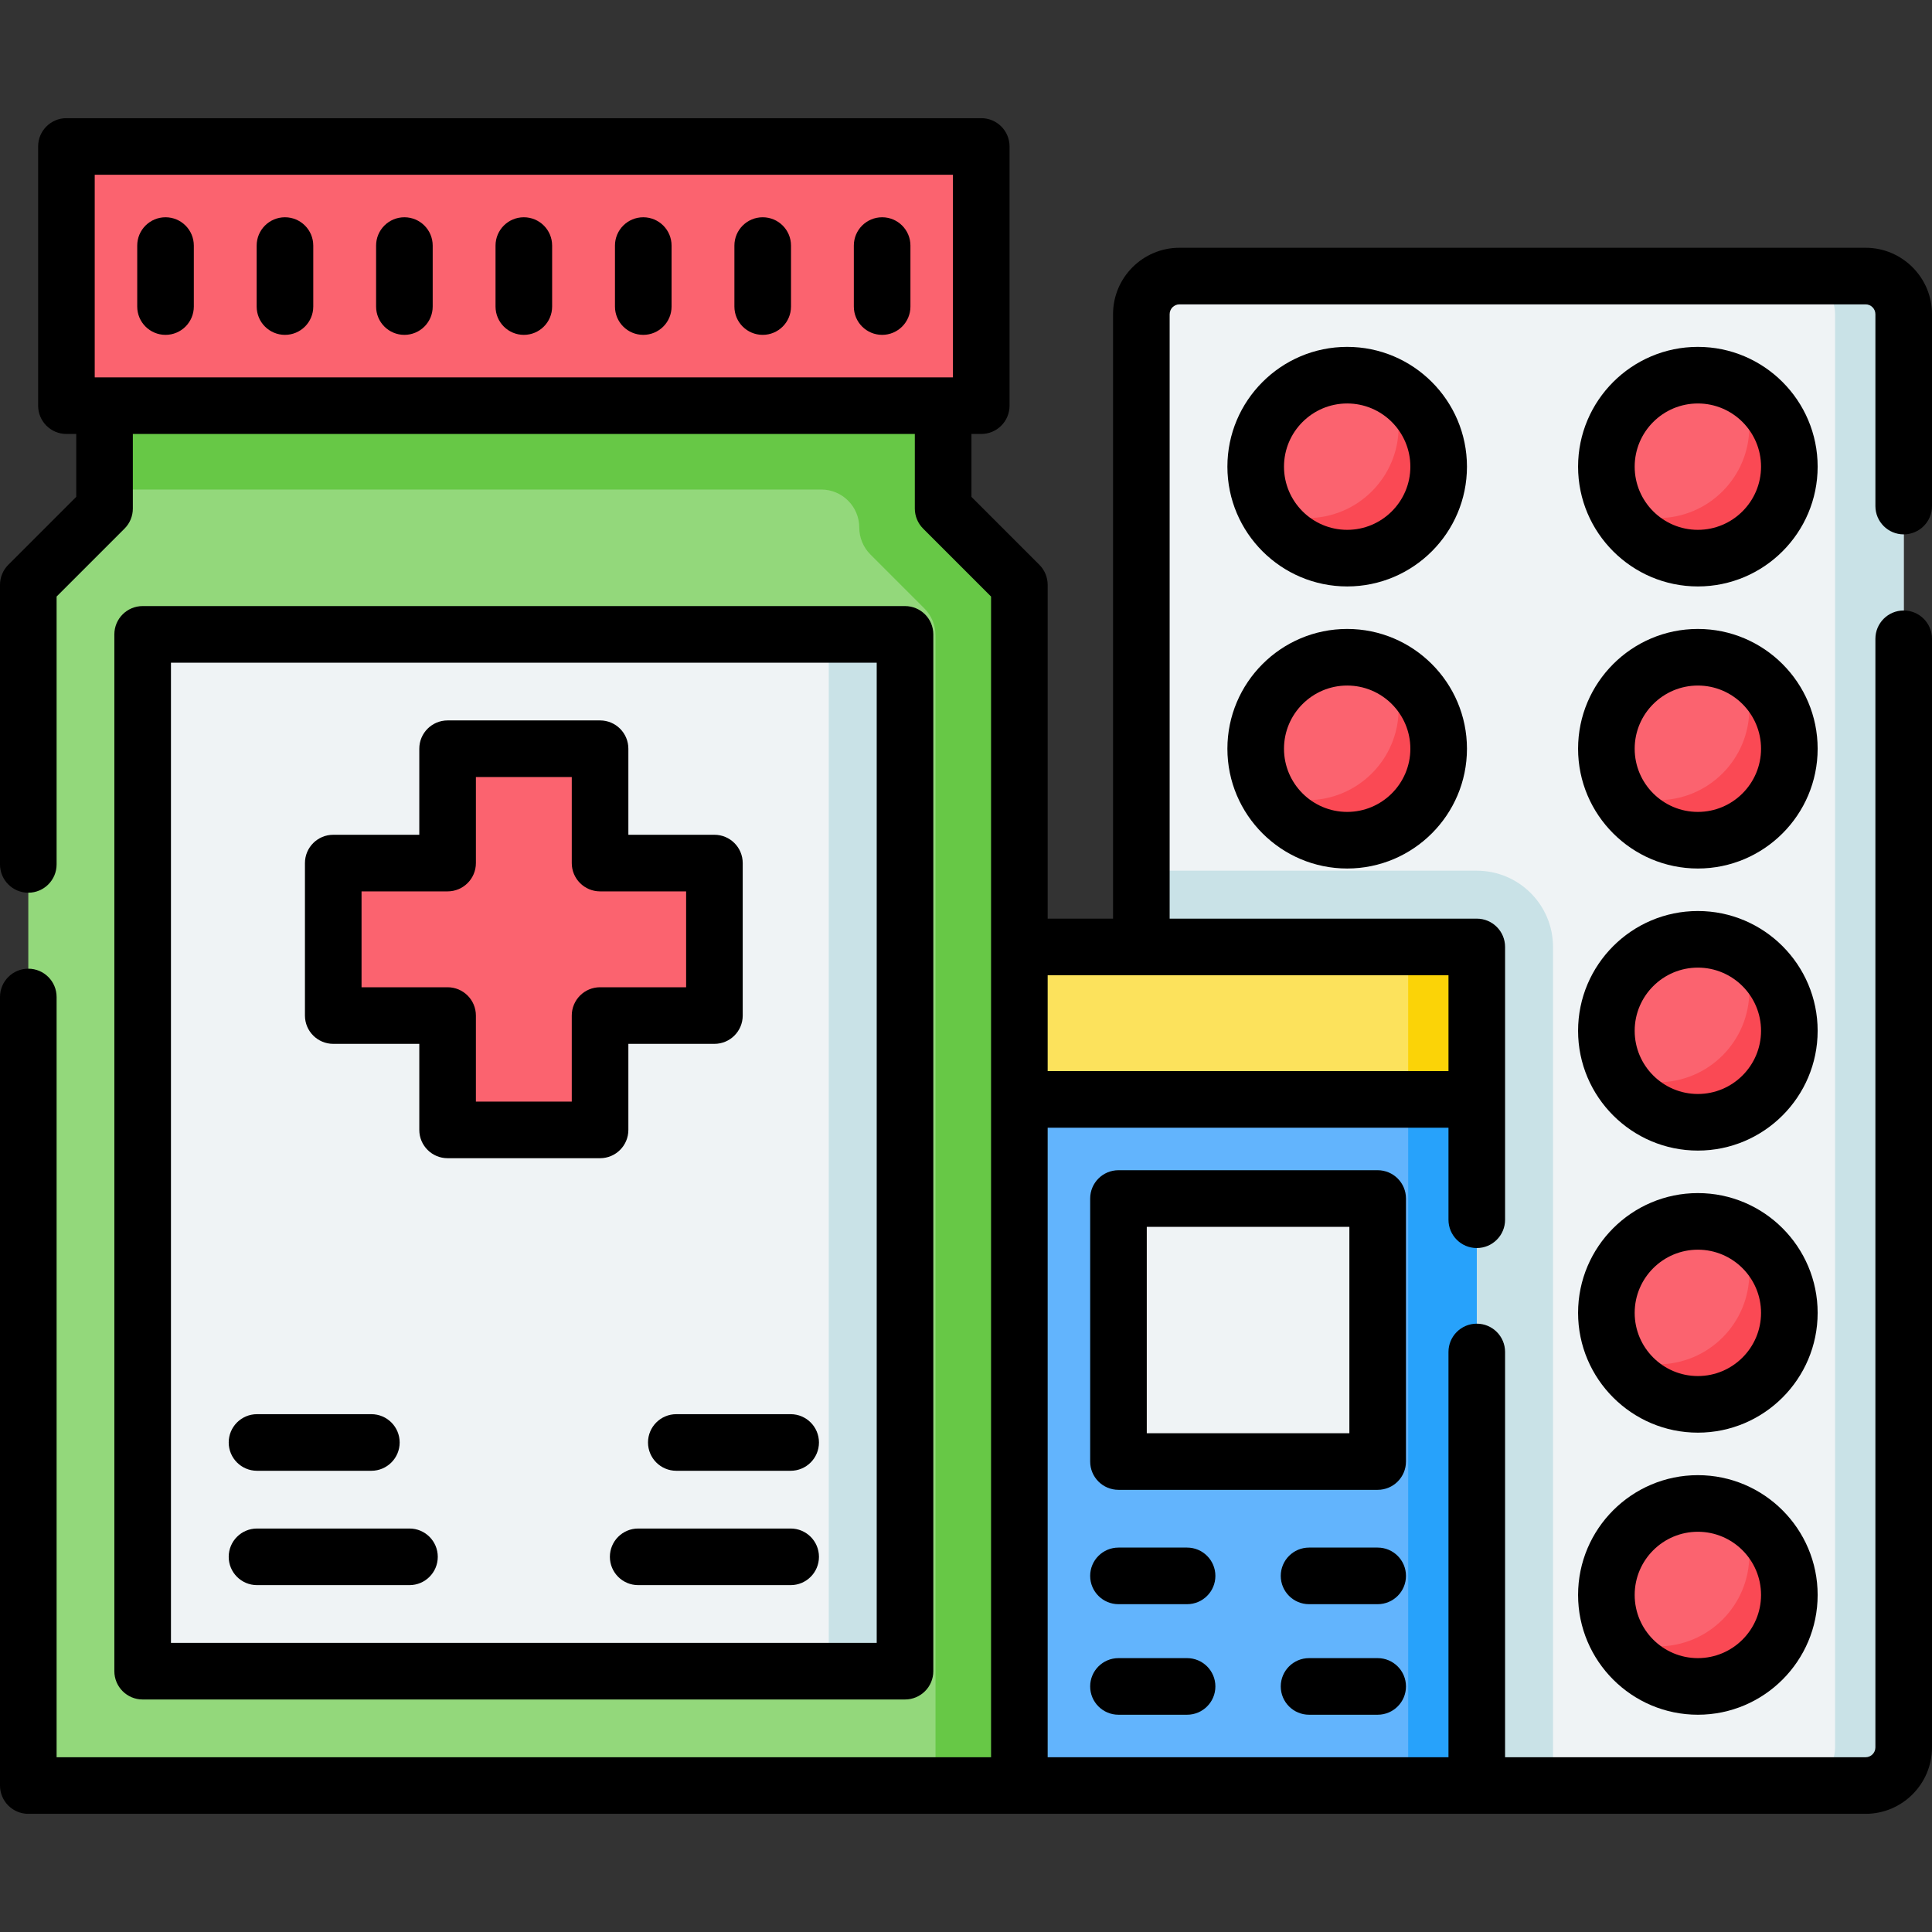 <svg id="Capa_1" enable-background="new 0 0 512 512" height="512" viewBox="0 0 512 512" width="512" xmlns="http://www.w3.org/2000/svg"><rect x="0" y="0" width="512" height="512" fill="#333333" stroke="none"/><g><g><g><path d="m302.467 463.083v-379.821c0-5.579 4.523-10.102 10.102-10.102h181.829c5.579 0 10.102 4.523 10.102 10.102v379.821c0 5.579-4.523 10.102-10.102 10.102h-181.829c-5.579 0-10.102-4.523-10.102-10.102z" fill="#eff3f5"/></g><g><path d="m494.398 73.161h-18.183c5.579 0 10.102 4.523 10.102 10.102v379.821c0 5.579-4.523 10.102-10.102 10.102h18.183c5.579 0 10.102-4.523 10.102-10.102v-379.822c0-5.579-4.523-10.101-10.102-10.101z" fill="#c9e2e7"/></g><g><path d="m302.467 463.083c0 5.579 4.523 10.102 10.102 10.102h98.996v-222.236c0-11.158-9.045-20.203-20.203-20.203h-88.894v232.337z" fill="#c9e2e7"/></g><g><g><g><circle cx="357.016" cy="123.669" fill="#fb636f" r="24.244"/></g><g><path d="m368.014 102.065c1.684 3.302 2.64 7.037 2.64 10.997 0 13.39-10.854 24.244-24.244 24.244-3.961 0-7.696-.956-10.997-2.64 4.009 7.86 12.175 13.247 21.604 13.247 13.39 0 24.244-10.854 24.244-24.244-.001-9.429-5.387-17.595-13.247-21.604z" fill="#fa4954"/></g></g><g><g><circle cx="449.951" cy="123.669" fill="#fb636f" r="24.244"/></g><g><path d="m460.949 102.065c1.684 3.302 2.64 7.037 2.64 10.997 0 13.39-10.854 24.244-24.244 24.244-3.961 0-7.696-.956-10.997-2.64 4.009 7.86 12.175 13.247 21.604 13.247 13.39 0 24.244-10.854 24.244-24.244-.001-9.429-5.387-17.595-13.247-21.604z" fill="#fa4954"/></g></g><g><g><circle cx="357.016" cy="198.421" fill="#fb636f" r="24.244"/></g><g><path d="m368.014 176.817c1.684 3.302 2.64 7.037 2.64 10.997 0 13.39-10.854 24.244-24.244 24.244-3.961 0-7.696-.956-10.997-2.64 4.009 7.86 12.175 13.247 21.604 13.247 13.39 0 24.244-10.854 24.244-24.244-.001-9.429-5.387-17.595-13.247-21.604z" fill="#fa4954"/></g></g><g><g><circle cx="449.951" cy="198.421" fill="#fb636f" r="24.244"/></g><g><path d="m460.949 176.817c1.684 3.302 2.64 7.037 2.64 10.997 0 13.39-10.854 24.244-24.244 24.244-3.961 0-7.696-.956-10.997-2.64 4.009 7.86 12.175 13.247 21.604 13.247 13.39 0 24.244-10.854 24.244-24.244-.001-9.429-5.387-17.595-13.247-21.604z" fill="#fa4954"/></g></g><g><g><circle cx="449.951" cy="273.173" fill="#fb636f" r="24.244"/></g><g><path d="m460.949 251.569c1.684 3.302 2.64 7.037 2.64 10.997 0 13.39-10.854 24.244-24.244 24.244-3.961 0-7.696-.956-10.997-2.64 4.009 7.86 12.175 13.247 21.604 13.247 13.39 0 24.244-10.854 24.244-24.244-.001-9.429-5.387-17.595-13.247-21.604z" fill="#fa4954"/></g></g><g><g><circle cx="449.951" cy="347.925" fill="#fb636f" r="24.244"/></g><g><path d="m460.949 326.321c1.684 3.302 2.64 7.037 2.64 10.997 0 13.39-10.854 24.244-24.244 24.244-3.961 0-7.696-.956-10.997-2.64 4.009 7.86 12.175 13.247 21.604 13.247 13.39 0 24.244-10.854 24.244-24.244-.001-9.429-5.387-17.595-13.247-21.604z" fill="#fa4954"/></g></g><g><g><circle cx="449.951" cy="422.677" fill="#fb636f" r="24.244"/></g><g><path d="m460.949 401.073c1.684 3.302 2.64 7.037 2.64 10.997 0 13.39-10.854 24.244-24.244 24.244-3.961 0-7.696-.956-10.997-2.64 4.009 7.86 12.175 13.247 21.604 13.247 13.39 0 24.244-10.854 24.244-24.244-.001-9.429-5.387-17.595-13.247-21.604z" fill="#fa4954"/></g></g></g></g><g><g><path d="m17.602 38.815h242.439v68.691h-242.439z" fill="#fb636f"/></g><g><path d="m249.939 134.78v-27.274h-222.236v27.274l-20.203 20.204v318.201h262.642v-318.201z" fill="#93d87b"/></g><g><path d="m249.939 134.78v-27.274h-222.236v22.224h189.932c5.567 0 10.081 4.513 10.081 10.081 0 2.674 1.062 5.238 2.953 7.128l14.298 14.298c1.89 1.89 2.953 4.455 2.953 7.128v304.82h22.224v-318.201z" fill="#67c846"/></g><g><path d="m37.805 168.116h202.033v274.764h-202.033z" fill="#eff3f5"/></g><g><path d="m219.634 168.116h20.203v274.764h-20.203z" fill="#c9e2e7"/></g><g><path d="m189.329 228.726h-30.305v-30.305h-40.406v30.305h-30.305v40.406h30.305v30.305h40.406v-30.305h30.305z" fill="#fb636f"/></g></g><g><g><path d="m270.142 291.356h121.22v181.829h-121.22z" fill="#62b4fd"/></g><g><path d="m373.179 291.356h18.183v181.829h-18.183z" fill="#27a2fb"/></g><g><path d="m295.901 318.125h69.701v68.691h-69.701z" fill="#eff3f5" transform="matrix(0 1 -1 0 683.223 21.719)"/></g><g><path d="m270.142 250.949h121.22v40.407h-121.22z" fill="#fce25c"/></g><g><path d="m373.179 250.949h18.183v40.407h-18.183z" fill="#fbd307"/></g></g><g><path d="m504.5 141.616c4.143 0 7.5-3.358 7.5-7.5v-50.854c0-9.706-7.896-17.602-17.602-17.602h-181.829c-9.705 0-17.602 7.896-17.602 17.602v160.187h-17.325v-88.465c0-1.989-.79-3.897-2.196-5.303l-18.007-18.007v-16.668h2.602c4.143 0 7.5-3.358 7.5-7.5v-68.691c0-4.142-3.357-7.5-7.5-7.5h-242.439c-4.142 0-7.5 3.358-7.5 7.5v68.691c0 4.142 3.358 7.5 7.5 7.5h2.602v16.668l-18.007 18.007c-1.407 1.406-2.197 3.314-2.197 5.303v74.094c0 4.142 3.358 7.5 7.5 7.5s7.5-3.358 7.5-7.5v-70.988l18.006-18.007c1.407-1.406 2.197-3.314 2.197-5.303v-19.774h207.236v19.774c0 1.989.79 3.897 2.197 5.303l18.007 18.007v307.595h-247.643v-201.471c0-4.142-3.358-7.5-7.5-7.5s-7.5 3.358-7.5 7.5v208.971c0 4.142 3.358 7.5 7.5 7.5h486.898c9.705 0 17.602-7.896 17.602-17.602v-293.797c0-4.142-3.357-7.5-7.5-7.5s-7.5 3.358-7.5 7.5v293.798c0 1.435-1.167 2.602-2.602 2.602h-95.537v-107.4c0-4.142-3.357-7.5-7.5-7.5s-7.5 3.358-7.5 7.5v107.399h-106.218v-166.83h106.219v24.389c0 4.142 3.357 7.5 7.5 7.5s7.5-3.358 7.5-7.5v-72.295c0-4.142-3.357-7.5-7.5-7.5h-81.394v-160.187c0-1.435 1.167-2.602 2.602-2.602h181.829c1.435 0 2.602 1.167 2.602 2.602v50.854c-.001 4.142 3.356 7.5 7.499 7.5zm-479.398-41.61v-53.691h227.439v53.691zm358.759 183.849h-106.218v-25.406h106.219v25.406z"/><path d="m357.017 91.925c-17.504 0-31.744 14.24-31.744 31.744s14.24 31.744 31.744 31.744c17.503 0 31.743-14.24 31.743-31.744s-14.24-31.744-31.743-31.744zm0 48.488c-9.232 0-16.744-7.511-16.744-16.744 0-9.232 7.512-16.744 16.744-16.744s16.743 7.511 16.743 16.744c0 9.232-7.511 16.744-16.743 16.744z"/><path d="m449.951 91.925c-17.504 0-31.744 14.24-31.744 31.744s14.24 31.744 31.744 31.744 31.744-14.24 31.744-31.744-14.24-31.744-31.744-31.744zm0 48.488c-9.232 0-16.744-7.511-16.744-16.744 0-9.232 7.512-16.744 16.744-16.744s16.744 7.511 16.744 16.744c0 9.232-7.511 16.744-16.744 16.744z"/><path d="m357.017 166.677c-17.504 0-31.744 14.24-31.744 31.744 0 17.503 14.24 31.744 31.744 31.744 17.503 0 31.743-14.24 31.743-31.744s-14.24-31.744-31.743-31.744zm0 48.488c-9.232 0-16.744-7.511-16.744-16.744s7.512-16.744 16.744-16.744 16.743 7.511 16.743 16.744c0 9.232-7.511 16.744-16.743 16.744z"/><path d="m449.951 166.677c-17.504 0-31.744 14.24-31.744 31.744 0 17.503 14.24 31.744 31.744 31.744s31.744-14.24 31.744-31.744-14.24-31.744-31.744-31.744zm0 48.488c-9.232 0-16.744-7.511-16.744-16.744s7.512-16.744 16.744-16.744 16.744 7.511 16.744 16.744c0 9.232-7.511 16.744-16.744 16.744z"/><path d="m449.951 241.429c-17.504 0-31.744 14.24-31.744 31.744 0 17.503 14.24 31.744 31.744 31.744s31.744-14.24 31.744-31.744-14.24-31.744-31.744-31.744zm0 48.488c-9.232 0-16.744-7.511-16.744-16.744s7.512-16.744 16.744-16.744 16.744 7.511 16.744 16.744c0 9.232-7.511 16.744-16.744 16.744z"/><path d="m449.951 316.181c-17.504 0-31.744 14.24-31.744 31.744 0 17.503 14.24 31.744 31.744 31.744s31.744-14.24 31.744-31.744-14.24-31.744-31.744-31.744zm0 48.487c-9.232 0-16.744-7.511-16.744-16.744s7.512-16.744 16.744-16.744 16.744 7.511 16.744 16.744-7.511 16.744-16.744 16.744z"/><path d="m449.951 390.933c-17.504 0-31.744 14.24-31.744 31.744s14.24 31.744 31.744 31.744 31.744-14.24 31.744-31.744-14.24-31.744-31.744-31.744zm0 48.488c-9.232 0-16.744-7.511-16.744-16.744 0-9.232 7.512-16.744 16.744-16.744s16.744 7.511 16.744 16.744-7.511 16.744-16.744 16.744z"/><path d="m233.776 57.579c-4.142 0-7.5 3.358-7.5 7.5v16.163c0 4.142 3.358 7.5 7.5 7.5s7.5-3.358 7.5-7.5v-16.163c0-4.142-3.358-7.5-7.5-7.5z"/><path d="m202.125 57.579c-4.142 0-7.5 3.358-7.5 7.5v16.163c0 4.142 3.358 7.5 7.5 7.5s7.5-3.358 7.5-7.5v-16.163c0-4.142-3.358-7.5-7.5-7.5z"/><path d="m170.473 57.579c-4.142 0-7.5 3.358-7.5 7.5v16.163c0 4.142 3.358 7.5 7.5 7.5s7.5-3.358 7.5-7.5v-16.163c0-4.142-3.358-7.5-7.5-7.5z"/><path d="m43.866 57.579c-4.142 0-7.5 3.358-7.5 7.5v16.163c0 4.142 3.358 7.5 7.5 7.5s7.5-3.358 7.5-7.5v-16.163c0-4.142-3.358-7.5-7.5-7.5z"/><path d="m75.518 57.579c-4.142 0-7.5 3.358-7.5 7.5v16.163c0 4.142 3.358 7.5 7.5 7.5s7.5-3.358 7.5-7.5v-16.163c0-4.142-3.358-7.5-7.5-7.5z"/><path d="m107.169 57.579c-4.142 0-7.5 3.358-7.5 7.5v16.163c0 4.142 3.358 7.5 7.5 7.5s7.5-3.358 7.5-7.5v-16.163c0-4.142-3.357-7.5-7.5-7.5z"/><path d="m138.821 57.579c-4.142 0-7.5 3.358-7.5 7.5v16.163c0 4.142 3.358 7.5 7.5 7.5s7.5-3.358 7.5-7.5v-16.163c0-4.142-3.358-7.5-7.5-7.5z"/><path d="m239.837 450.38c4.142 0 7.5-3.358 7.5-7.5v-274.764c0-4.142-3.358-7.5-7.5-7.5h-202.032c-4.142 0-7.5 3.358-7.5 7.5v274.764c0 4.142 3.358 7.5 7.5 7.5zm-194.532-274.764h187.033v259.764h-187.033z"/><path d="m166.524 299.437v-22.805h22.805c4.142 0 7.5-3.358 7.5-7.5v-40.407c0-4.142-3.358-7.5-7.5-7.5h-22.805v-22.805c0-4.142-3.358-7.5-7.5-7.5h-40.407c-4.142 0-7.5 3.358-7.5 7.5v22.805h-22.804c-4.142 0-7.5 3.358-7.5 7.5v40.407c0 4.142 3.358 7.5 7.5 7.5h22.805v22.805c0 4.142 3.358 7.5 7.5 7.5h40.407c4.142 0 7.499-3.358 7.499-7.5zm-15-30.305v22.805h-25.407v-22.805c0-4.142-3.358-7.5-7.5-7.5h-22.804v-25.407h22.805c4.142 0 7.5-3.358 7.5-7.5v-22.805h25.407v22.805c0 4.142 3.358 7.5 7.5 7.5h22.805v25.407h-22.805c-4.143 0-7.501 3.358-7.501 7.5z"/><path d="m209.533 405.075h-40.407c-4.142 0-7.5 3.358-7.5 7.5s3.358 7.5 7.5 7.5h40.407c4.142 0 7.5-3.358 7.5-7.5s-3.358-7.5-7.5-7.5z"/><path d="m209.533 374.771h-30.305c-4.142 0-7.5 3.358-7.5 7.5s3.358 7.5 7.5 7.5h30.305c4.142 0 7.5-3.358 7.5-7.5s-3.358-7.5-7.5-7.5z"/><path d="m108.516 405.075h-40.406c-4.142 0-7.5 3.358-7.5 7.5s3.358 7.5 7.5 7.5h40.406c4.142 0 7.5-3.358 7.5-7.5s-3.358-7.5-7.5-7.5z"/><path d="m68.11 389.771h30.305c4.142 0 7.5-3.358 7.5-7.5s-3.358-7.5-7.5-7.5h-30.305c-4.142 0-7.5 3.358-7.5 7.5s3.358 7.5 7.5 7.5z"/><path d="m372.598 317.62c0-4.142-3.357-7.5-7.5-7.5h-68.691c-4.143 0-7.5 3.358-7.5 7.5v69.701c0 4.142 3.357 7.5 7.5 7.5h68.691c4.143 0 7.5-3.358 7.5-7.5zm-15 62.201h-53.691v-54.701h53.691z"/><path d="m314.59 410.126h-18.184c-4.143 0-7.5 3.358-7.5 7.5s3.357 7.5 7.5 7.5h18.184c4.143 0 7.5-3.358 7.5-7.5s-3.358-7.5-7.5-7.5z"/><path d="m314.59 439.421h-18.184c-4.143 0-7.5 3.358-7.5 7.5s3.357 7.5 7.5 7.5h18.184c4.143 0 7.5-3.358 7.5-7.5s-3.358-7.5-7.5-7.5z"/><path d="m365.098 410.126h-18.183c-4.143 0-7.5 3.358-7.5 7.5s3.357 7.5 7.5 7.5h18.183c4.143 0 7.5-3.358 7.5-7.5s-3.358-7.5-7.5-7.5z"/><path d="m365.098 439.421h-18.183c-4.143 0-7.5 3.358-7.5 7.5s3.357 7.5 7.5 7.5h18.183c4.143 0 7.5-3.358 7.5-7.5s-3.358-7.5-7.5-7.5z"/></g></g></svg>